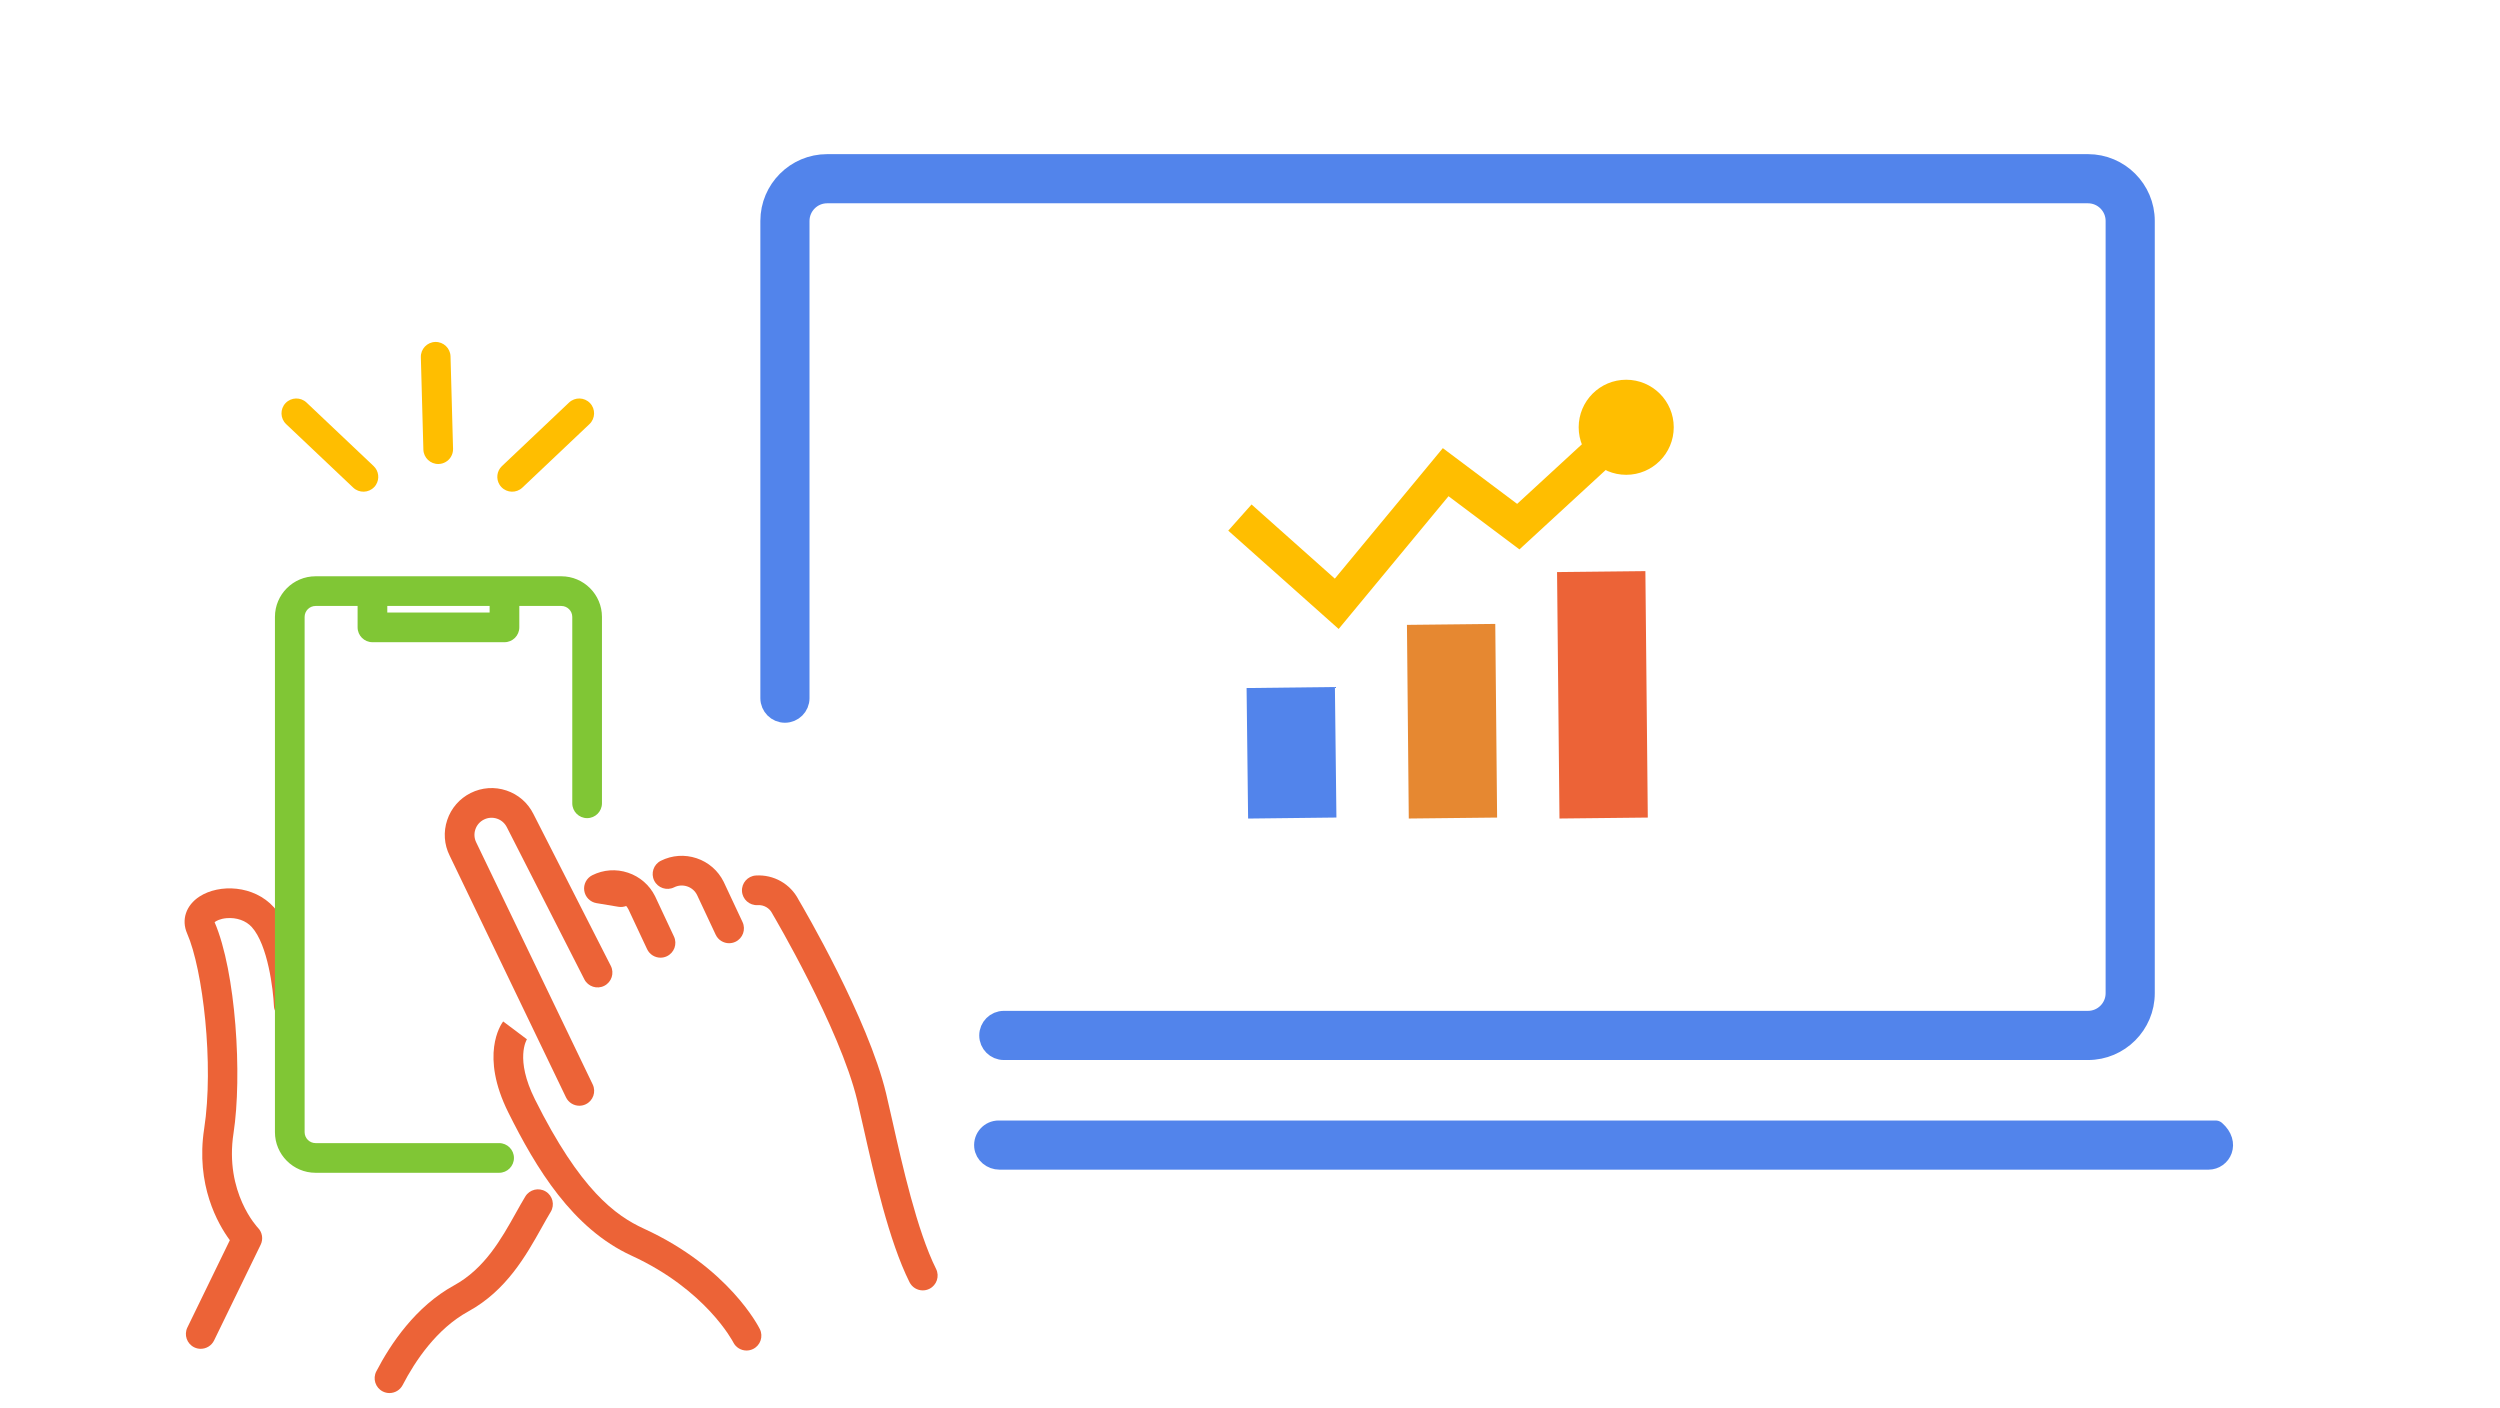 <?xml version="1.0" encoding="UTF-8"?><svg id="a" xmlns="http://www.w3.org/2000/svg" width="364" height="205" viewBox="0 0 364 205"><defs><style>.c{fill:#e68831;}.d{fill:#ffbe00;}.e{fill:#ec6337;}.f{stroke:#5284eb;stroke-linecap:round;stroke-linejoin:round;stroke-width:2.835px;}.f,.g{fill:#5284eb;}.h{fill:#80c635;}.i{fill:none;stroke:#ffbe00;stroke-miterlimit:10;stroke-width:5.102px;}</style></defs><path class="f" d="M321.554,168.885h-176.022c-1.131,0-2.161-.814-2.273-1.939-.129-1.294.883-2.384,2.15-2.384h177.184c2.169,1.907.847,4.323-1.039,4.323Z"/><path class="e" d="M29.225,196.388c-.317,0-.639-.07-.944-.218-1.073-.522-1.52-1.816-.998-2.889l6.181-12.706c-1.738-2.36-4.997-8.046-3.737-16.233,1.438-9.349-.181-23.192-2.479-28.421-.878-1.998-.169-4.114,1.808-5.391,2.875-1.856,7.909-1.669,10.823,1.568,1.675,1.861,2.911,4.843,3.674,8.864.541,2.855.644,5.208.649,5.307.049,1.193-.877,2.2-2.07,2.249-1.181.043-2.2-.877-2.249-2.07-.099-2.302-.869-8.852-3.216-11.459-.851-.946-2.229-1.43-3.68-1.303-.951.085-1.526.402-1.739.588,3.113,7.228,4.035,22.392,2.753,30.726-1.329,8.635,3.511,13.723,3.56,13.773.635.653.793,1.634.395,2.453l-6.785,13.945c-.374.769-1.144,1.216-1.945,1.216Z"/><path class="f" d="M146.156,152.922h157.854c4.581,0,8.308-3.727,8.308-8.308V32.168c0-4.581-3.727-8.308-8.308-8.308H120.433c-4.581,0-8.308,3.727-8.308,8.308v69.485c0,1.194.968,2.161,2.161,2.161s2.161-.968,2.161-2.161V32.168c0-2.198,1.788-3.986,3.986-3.986h183.577c2.198,0,3.986,1.788,3.986,3.986v112.445c0,2.198-1.788,3.986-3.986,3.986h-157.854c-1.194,0-2.161.968-2.161,2.161,0,1.194.968,2.161,2.161,2.161Z"/><path class="h" d="M72.67,170.758h-26.722c-3.262,0-5.916-2.654-5.916-5.916v-75.019c0-3.262,2.654-5.916,5.916-5.916h35.782c3.262,0,5.916,2.654,5.916,5.916v27.137c0,1.194-.968,2.161-2.161,2.161s-2.161-.968-2.161-2.161v-27.137c0-.879-.715-1.594-1.594-1.594h-35.782c-.879,0-1.594.715-1.594,1.594v75.019c0,.879.715,1.594,1.594,1.594h26.722c1.194,0,2.161.968,2.161,2.161s-.968,2.161-2.161,2.161Z"/><path class="h" d="M73.45,93.505h-19.222c-1.194,0-2.161-.968-2.161-2.161v-4.146c0-1.194.968-2.161,2.161-2.161s2.161.968,2.161,2.161v1.985h14.9v-1.985c0-1.194.968-2.161,2.161-2.161s2.161.968,2.161,2.161v4.146c0,1.194-.968,2.161-2.161,2.161Z"/><path class="e" d="M56.707,202.83c-.335,0-.675-.078-.992-.243-1.06-.549-1.474-1.853-.925-2.913,2.085-4.023,5.74-9.461,11.319-12.52,4.47-2.451,6.879-6.758,9.006-10.559.471-.843.917-1.639,1.37-2.387.619-1.021,1.948-1.347,2.968-.729,1.021.618,1.347,1.947.729,2.968-.414.684-.842,1.448-1.295,2.258-2.291,4.095-5.142,9.191-10.7,12.238-4.624,2.536-7.75,7.229-9.559,10.718-.385.742-1.139,1.167-1.921,1.167Z"/><path class="e" d="M84.355,160.996c-.804,0-1.577-.451-1.949-1.225l-16.941-35.203c-.799-1.6-.928-3.447-.351-5.172.577-1.725,1.791-3.123,3.419-3.935,1.629-.812,3.475-.941,5.2-.365,1.725.577,3.123,1.791,3.934,3.42l11.264,22.111c.542,1.064.119,2.365-.945,2.907-1.063.542-2.365.119-2.907-.945l-11.273-22.127c-.305-.611-.815-1.055-1.446-1.266-.631-.21-1.305-.163-1.9.134-.595.296-1.039.807-1.249,1.437-.211.631-.164,1.305.133,1.9l16.954,35.23c.517,1.075.065,2.367-1.01,2.885-.302.145-.621.214-.936.214Z"/><path class="e" d="M96.174,139.438c-.813,0-1.591-.46-1.958-1.244l-2.719-5.8c-.09-.175-.198-.337-.322-.484-.35.137-.741.183-1.138.117l-3.188-.531c-.924-.154-1.643-.886-1.782-1.812-.139-.926.335-1.836,1.173-2.254,1.628-.812,3.475-.941,5.2-.364,1.725.577,3.123,1.791,3.935,3.419.008.016.016.031.023.047l2.731,5.827c.507,1.081.041,2.368-1.039,2.874-.296.139-.609.205-.916.205Z"/><path class="e" d="M106.16,137.333c-.813,0-1.591-.46-1.958-1.244l-2.719-5.8c-.298-.585-.804-1.021-1.428-1.229-.632-.211-1.305-.163-1.9.133-1.067.533-2.366.099-2.899-.969-.533-1.068-.099-2.366.969-2.899,1.628-.812,3.475-.942,5.2-.365,1.725.577,3.123,1.791,3.935,3.419.008.016.016.031.023.047l2.731,5.827c.507,1.081.041,2.368-1.039,2.874-.296.139-.609.205-.916.205Z"/><path class="e" d="M134.358,187.881c-.794,0-1.558-.439-1.936-1.197-3.007-6.03-5.149-15.576-6.713-22.547-.342-1.525-.638-2.843-.904-3.951-2.527-10.494-12.191-26.877-12.288-27.041-.027-.045-.052-.091-.075-.137-.397-.797-1.229-1.281-2.117-1.22-1.197.069-2.218-.831-2.292-2.022-.075-1.191.831-2.218,2.022-2.292,2.604-.162,5.029,1.22,6.217,3.529.766,1.298,10.111,17.27,12.736,28.171.275,1.14.574,2.473.92,4.016,1.43,6.373,3.59,16.005,6.363,21.564.533,1.068.099,2.366-.969,2.899-.31.155-.639.228-.963.228Z"/><path class="e" d="M108.697,196.637c-.796,0-1.562-.442-1.939-1.204-.034-.068-3.946-7.63-14.805-12.61-8.621-3.953-13.904-12.747-17.934-20.828-4.162-8.344-1.12-12.794-.76-13.274l3.456,2.596s.014-.017.037-.052c-.075.115-1.817,2.884,1.134,8.8,6.583,13.199,11.715,16.925,15.868,18.829,12.336,5.656,16.699,14.259,16.878,14.623.529,1.07.09,2.366-.98,2.895-.308.152-.634.224-.956.224Z"/><g id="b"><polygon class="e" points="227.059 119.177 226.707 83.295 239.568 83.155 239.919 119.037 227.059 119.177"/><rect class="g" x="181.613" y="100.103" width="12.86" height="19.006" transform="translate(-1.263 2.196) rotate(-.667)"/><polygon class="c" points="205.118 119.177 204.851 90.982 217.712 90.842 217.979 119.037 205.118 119.177"/><polyline class="i" points="180.529 75.357 194.629 87.913 210.49 68.749 221.063 76.679 234.942 63.903"/><circle class="d" cx="236.776" cy="62.211" r="6.921"/></g><path class="d" d="M65.636,66.545c-.371.591-1.022.992-1.773,1.013-1.193.033-2.187-.908-2.22-2.101l-.368-13.449c-.033-1.193.908-2.187,2.101-2.22,1.193-.033,2.187.908,2.22,2.101l.368,13.449c.012.443-.11.858-.329,1.207Z"/><path class="d" d="M54.748,70.578c-.075.119-.162.233-.263.338-.821.867-2.188.904-3.055.084l-9.77-9.25c-.867-.821-.903-2.193-.084-3.055.821-.867,2.188-.904,3.055-.084l9.77,9.25c.761.72.883,1.862.346,2.717Z"/><path class="d" d="M72.737,70.578c.075.119.162.233.263.338.821.867,2.188.904,3.055.084l9.77-9.25c.867-.821.903-2.193.084-3.055-.821-.867-2.188-.904-3.055-.084l-9.77,9.25c-.761.72-.883,1.862-.346,2.717Z"/></svg>